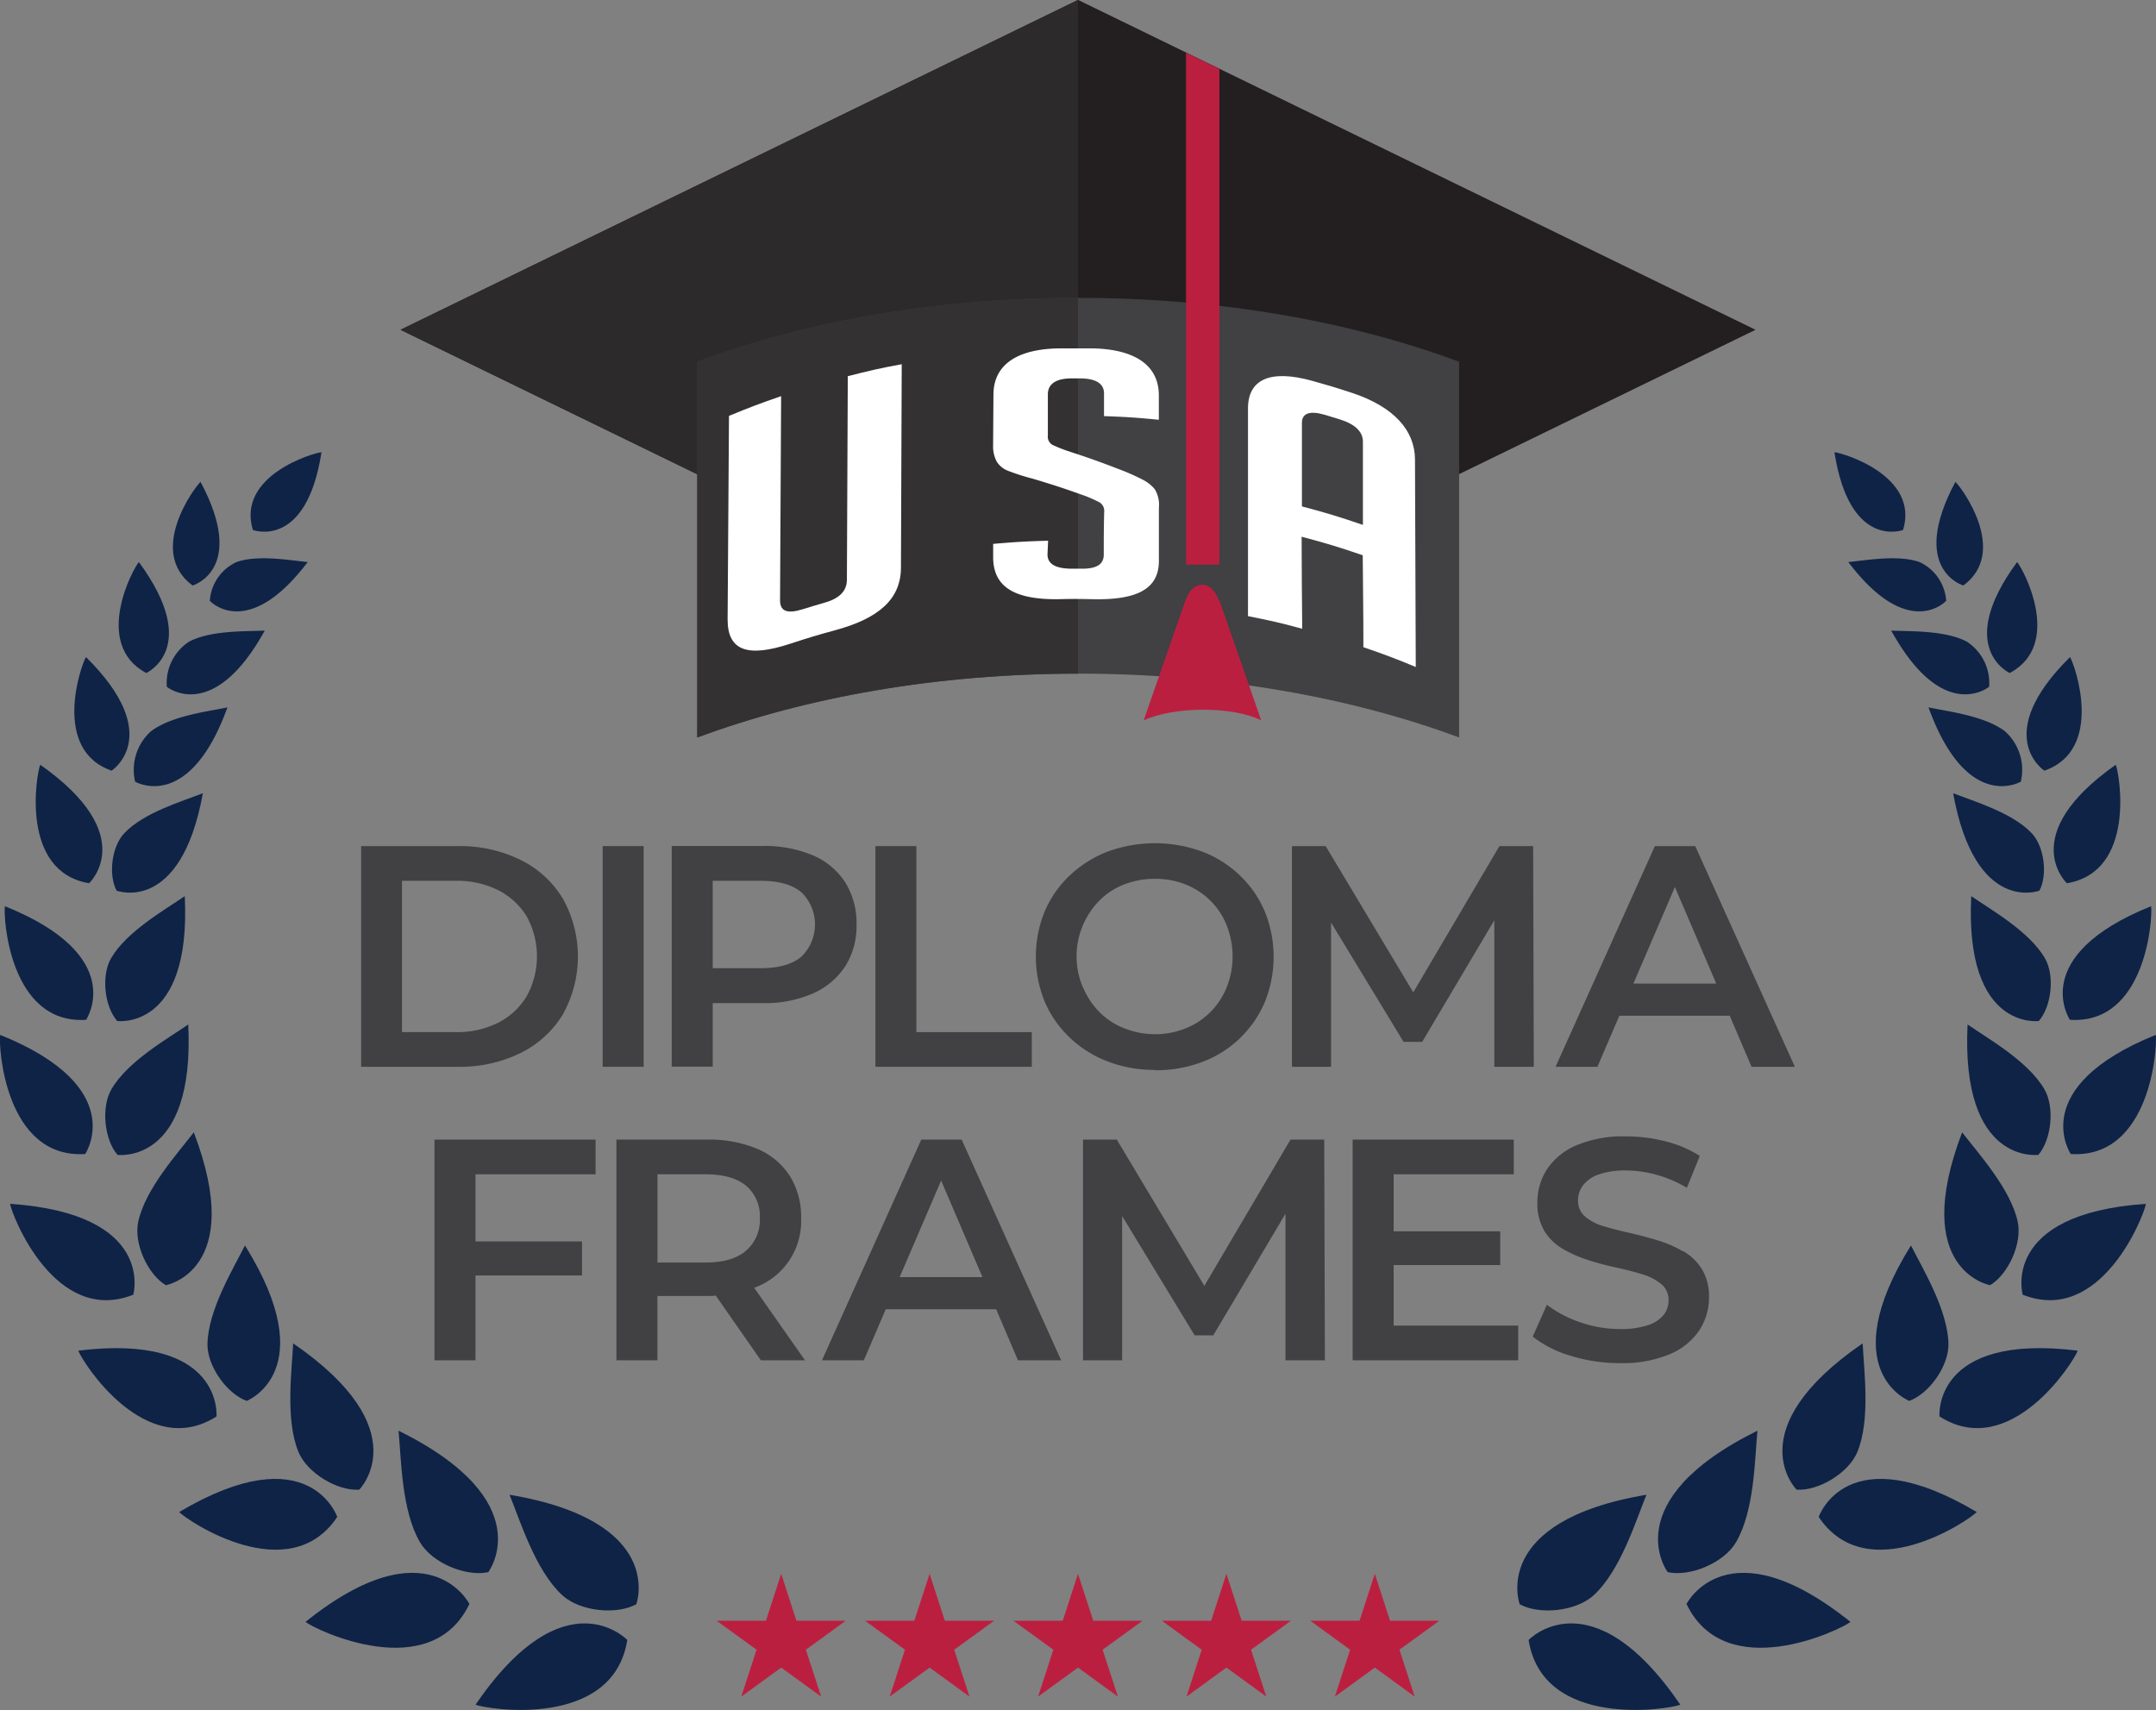 <svg xmlns="http://www.w3.org/2000/svg" id="Layer_1" data-name="Layer 1" viewBox="0 0 360.58 286.01"><rect x="0" y="0" width="360.58" height="286.01" fill="#808080" stroke="none"/><defs><style>.cls-1{fill:#0e2346;}.cls-2,.cls-8{fill:#414042;}.cls-2,.cls-3,.cls-4,.cls-5,.cls-7{fill-rule:evenodd;}.cls-3{fill:#231f20;}.cls-4{fill:#2d2a2b;}.cls-5{fill:#333132;}.cls-6{fill:#fff;}.cls-7,.cls-9{fill:#bb1f40;}</style></defs><title>USADF logo revised</title><path class="cls-1" d="M320.5,438.12c2,.79,23,4.13,25.38-10.83,0,0-10.45-11-25.38,10.83" transform="translate(-240.97 -152.99)"></path><path class="cls-1" d="M326.19,403c1.79,4.39,4.32,12.65,8.8,16.79,2.95,2.72,9.08,3.35,12.4,1.52,0,0,5.1-13.88-21.2-18.31" transform="translate(-240.97 -152.99)"></path><path class="cls-1" d="M292.06,424.27c1.7,1.34,20.88,10.6,27.42-3,0,0-6.84-13.52-27.42,3" transform="translate(-240.97 -152.99)"></path><path class="cls-1" d="M307.63,392.32c.45,4.72.49,13.36,3.58,18.62,2,3.46,7.72,5.83,11.43,5,0,0,8.88-11.82-15-23.65" transform="translate(-240.97 -152.99)"></path><path class="cls-1" d="M270.94,405.89c1.43,1.5,18.38,12.88,26.43.82,0,0-4.66-13.75-26.43-.82" transform="translate(-240.97 -152.99)"></path><path class="cls-1" d="M290,377.68c-.21,4.54-1.34,12.74.88,18.15,1.46,3.55,6.54,6.57,10.17,6.32,0,0,10-10-11.05-24.47" transform="translate(-240.97 -152.99)"></path><path class="cls-1" d="M254.06,378.9c.68,1.89,11.29,18.56,23.12,11,0,0,1.21-14-23.12-11" transform="translate(-240.97 -152.99)"></path><path class="cls-1" d="M281.94,361.31c-2,3.94-6.14,10.77-6.27,16.43-.08,3.72,3.24,8.37,6.56,9.56,0,0,12.78-5-.29-26" transform="translate(-240.97 -152.99)"></path><path class="cls-1" d="M242.66,354.34c.31,2,7.54,20.38,20.6,15.2,0,0,3.85-13.52-20.6-15.2" transform="translate(-240.97 -152.99)"></path><path class="cls-1" d="M273.38,342.38c-2.67,3.5-8.08,9.41-9.29,14.94-.79,3.64,1.59,8.83,4.62,10.63,0,0,13.49-2.45,4.67-25.57" transform="translate(-240.97 -152.99)"></path><path class="cls-1" d="M241,326.08c-.31,1.9.81,20.76,14.22,19.93,0,0,7.51-11.15-14.22-19.93" transform="translate(-240.97 -152.99)"></path><path class="cls-1" d="M272.49,324.32c-3.46,2.39-10.14,6.15-12.87,10.83-1.8,3.07-1.17,8.5,1,11,0,0,13,1.77,11.83-21.86" transform="translate(-240.97 -152.99)"></path><path class="cls-1" d="M241.79,304.56c-.29,1.81.78,19.83,13.58,19,0,0,7.18-10.65-13.58-19" transform="translate(-240.97 -152.99)"></path><path class="cls-1" d="M271.87,302.88c-3.31,2.28-9.68,5.88-12.3,10.34-1.72,2.93-1.12,8.12,1,10.54,0,0,12.42,1.69,11.3-20.89" transform="translate(-240.97 -152.99)"></path><path class="cls-1" d="M247.7,280.9c-.64,1.56-3.43,17.87,8.17,19.82,0,0,8.63-8-8.17-19.82" transform="translate(-240.97 -152.99)"></path><path class="cls-1" d="M274.9,285.66c-3.43,1.35-9.87,3.23-13.13,6.68-2.15,2.26-2.69,7-1.3,9.62,0,0,10.73,4.09,14.43-16.3" transform="translate(-240.97 -152.99)"></path><path class="cls-1" d="M255.35,262.89c-.81,1.3-5.81,15.49,4.29,19,0,0,9-5.86-4.29-19" transform="translate(-240.97 -152.99)"></path><path class="cls-1" d="M279,271.31c-3.28.69-9.34,1.39-12.79,4a8.65,8.65,0,0,0-2.64,8.42s9,5.31,15.43-12.4" transform="translate(-240.97 -152.99)"></path><path class="cls-1" d="M264.2,247c-1,1.1-7.77,13.74,1.23,18.56,0,0,9.31-4.2-1.23-18.56" transform="translate(-240.97 -152.99)"></path><path class="cls-1" d="M285.24,258.46c-3.19.16-9-.07-12.64,1.85a8.26,8.26,0,0,0-3.73,7.55s7.69,6.34,16.38-9.4" transform="translate(-240.97 -152.99)"></path><path class="cls-1" d="M274.51,233.59c-1,.89-9,11.68-1.33,17.33,0,0,9.17-2.65,1.33-17.33" transform="translate(-240.97 -152.99)"></path><path class="cls-1" d="M292.46,247c-3-.28-8.32-1.27-11.94,0a7.71,7.71,0,0,0-4.46,6.48s6.27,6.88,16.4-6.52" transform="translate(-240.97 -152.99)"></path><path class="cls-1" d="M294.74,228.63c-1.36.1-14.22,3.91-11.48,13,0,0,8.92,3.4,11.48-13" transform="translate(-240.97 -152.99)"></path><path class="cls-1" d="M522,438.12c-2,.79-23,4.13-25.38-10.83,0,0,10.45-11,25.38,10.83" transform="translate(-240.97 -152.99)"></path><path class="cls-1" d="M516.33,403c-1.79,4.39-4.32,12.65-8.8,16.79-2.95,2.72-9.08,3.35-12.4,1.52,0,0-5.1-13.88,21.2-18.31" transform="translate(-240.97 -152.99)"></path><path class="cls-1" d="M550.45,424.27c-1.7,1.34-20.88,10.6-27.42-3,0,0,6.84-13.52,27.42,3" transform="translate(-240.97 -152.99)"></path><path class="cls-1" d="M534.89,392.32c-.45,4.72-.49,13.36-3.58,18.62-2,3.46-7.72,5.83-11.43,5,0,0-8.88-11.82,15-23.65" transform="translate(-240.97 -152.99)"></path><path class="cls-1" d="M571.57,405.89c-1.43,1.5-18.37,12.88-26.43.82,0,0,4.66-13.75,26.43-.82" transform="translate(-240.97 -152.99)"></path><path class="cls-1" d="M552.49,377.68c.21,4.54,1.34,12.74-.88,18.15-1.46,3.55-6.54,6.57-10.17,6.32,0,0-10-10,11.05-24.47" transform="translate(-240.97 -152.99)"></path><path class="cls-1" d="M588.46,378.9c-.68,1.89-11.29,18.56-23.12,11,0,0-1.21-14,23.12-11" transform="translate(-240.97 -152.99)"></path><path class="cls-1" d="M560.57,361.31c2,3.94,6.14,10.77,6.27,16.43.08,3.72-3.24,8.37-6.56,9.56,0,0-12.78-5,.29-26" transform="translate(-240.97 -152.99)"></path><path class="cls-1" d="M599.86,354.34c-.31,2-7.54,20.38-20.6,15.2,0,0-3.85-13.52,20.6-15.2" transform="translate(-240.97 -152.99)"></path><path class="cls-1" d="M569.13,342.38c2.67,3.5,8.08,9.41,9.29,14.94.79,3.64-1.59,8.83-4.62,10.63,0,0-13.49-2.45-4.67-25.57" transform="translate(-240.97 -152.99)"></path><path class="cls-1" d="M601.51,326.08c.3,1.9-.81,20.76-14.22,19.93,0,0-7.51-11.15,14.22-19.93" transform="translate(-240.97 -152.99)"></path><path class="cls-1" d="M570,324.32c3.46,2.39,10.14,6.15,12.87,10.83,1.8,3.07,1.17,8.5-1,11,0,0-13,1.77-11.83-21.86" transform="translate(-240.97 -152.99)"></path><path class="cls-1" d="M600.73,304.56c.29,1.81-.78,19.83-13.58,19,0,0-7.18-10.65,13.58-19" transform="translate(-240.97 -152.99)"></path><path class="cls-1" d="M570.65,302.88c3.31,2.28,9.68,5.88,12.3,10.34,1.72,2.93,1.12,8.12-1,10.54,0,0-12.42,1.69-11.3-20.89" transform="translate(-240.97 -152.99)"></path><path class="cls-1" d="M594.82,280.9c.64,1.56,3.43,17.87-8.17,19.82,0,0-8.62-8,8.17-19.82" transform="translate(-240.97 -152.99)"></path><path class="cls-1" d="M567.62,285.66c3.43,1.35,9.87,3.23,13.13,6.68,2.15,2.26,2.69,7,1.3,9.62,0,0-10.73,4.09-14.43-16.3" transform="translate(-240.97 -152.99)"></path><path class="cls-1" d="M587.17,262.89c.81,1.3,5.81,15.49-4.29,19,0,0-9-5.86,4.29-19" transform="translate(-240.97 -152.99)"></path><path class="cls-1" d="M563.51,271.31c3.28.69,9.34,1.39,12.79,4a8.65,8.65,0,0,1,2.64,8.42s-9,5.31-15.43-12.4" transform="translate(-240.97 -152.99)"></path><path class="cls-1" d="M578.32,247c1,1.1,7.77,13.74-1.23,18.56,0,0-9.31-4.2,1.23-18.56" transform="translate(-240.97 -152.99)"></path><path class="cls-1" d="M557.27,258.46c3.19.16,9-.07,12.64,1.85a8.25,8.25,0,0,1,3.73,7.55s-7.69,6.34-16.37-9.4" transform="translate(-240.97 -152.99)"></path><path class="cls-1" d="M568,233.59c1,.89,9,11.68,1.33,17.33,0,0-9.17-2.65-1.33-17.33" transform="translate(-240.97 -152.99)"></path><path class="cls-1" d="M550.06,247c3-.28,8.32-1.27,11.94,0a7.71,7.71,0,0,1,4.46,6.48s-6.27,6.88-16.4-6.52" transform="translate(-240.97 -152.99)"></path><path class="cls-1" d="M547.77,228.63c1.36.1,14.22,3.91,11.48,13,0,0-8.92,3.4-11.48-13" transform="translate(-240.97 -152.99)"></path><polygon class="cls-2" points="67 55.16 180.29 0 293.57 55.16 180.29 110.32 67 55.16"></polygon><polygon class="cls-3" points="67 55.16 180.29 0 293.57 55.16 180.29 110.32 67 55.16"></polygon><polygon class="cls-4" points="67 55.16 180.29 0 180.29 110.32 67 55.16"></polygon><path class="cls-2" d="M485,213.49v62.85c-18.12-6.74-40.06-10.68-63.69-10.68s-45.57,3.95-63.69,10.68V213.49c18.12-6.74,40.05-10.68,63.69-10.68s45.57,3.94,63.69,10.68" transform="translate(-240.97 -152.99)"></path><path class="cls-5" d="M357.56,276.34V213.49c18.12-6.74,40.05-10.68,63.69-10.68v62.85c-23.64,0-45.57,3.94-63.69,10.68" transform="translate(-240.97 -152.99)"></path><path class="cls-6" d="M391.78,213.91q-.06,17-.13,34c0,5.3-3.73,8.52-11,10.49-3,.82-4.51,1.27-7.49,2.25-7.1,2.34-10.53,1.24-10.5-4.1q.11-17,.23-34c3.46-1.43,5.2-2.09,8.72-3.3q-.09,17.07-.18,34.14c0,1.85,1.21,2.31,3.79,1.5,1.48-.46,2.22-.68,3.7-1.11,2.41-.69,3.64-1.9,3.69-3.74q.07-17.06.15-34.13c3.58-.92,5.38-1.33,9-2" transform="translate(-240.97 -152.99)"></path><path class="cls-6" d="M425.61,222.56c0-1.47,0-2.21,0-3.68.05-1.67-1.26-2.57-3.93-2.6h-1.46c-2.61,0-3.93.89-4,2.56,0,2.78,0,4.17,0,7a1.58,1.58,0,0,0,.77,1.56,25.39,25.39,0,0,0,2.49,1c3.46,1.13,5.19,1.74,8.65,3.07a37.8,37.8,0,0,1,4.09,1.82,6.43,6.43,0,0,1,1.87,1.51,5,5,0,0,1,.7,3.08c0,3.57,0,5.36,0,8.93,0,4.71-3.68,6.57-11.13,6.4-2.23-.05-3.35-.06-5.59,0-7.38.1-11.05-2-11-7.15,0-.84,0-1.26,0-2.1,3.67-.32,5.51-.43,9.19-.53l-.1,2.28c0,1.64,1.38,2.4,4.13,2.4h1.67c2.42,0,3.62-.73,3.61-2.37,0-2.85,0-4.27.07-7.12a1.68,1.68,0,0,0-.77-1.6,20.7,20.7,0,0,0-2.49-1.11c-3.47-1.24-5.2-1.81-8.67-2.85a36.49,36.49,0,0,1-4.19-1.34,3.81,3.81,0,0,1-1.85-1.52,5.35,5.35,0,0,1-.61-2.61l.06-8.59c0-4.79,3.65-7.64,11-7.74,2.27,0,3.4,0,5.66,0,7.35.18,11,3.06,11,7.86,0,1.63,0,2.45,0,4.08-3.66-.36-5.5-.48-9.17-.61" transform="translate(-240.97 -152.99)"></path><path class="cls-6" d="M458.69,258.14c-3.59-1-5.4-1.37-9-2.1q0-17.37,0-34.74c0-4.79,3.6-6.6,10.75-4.61,2.66.74,4,1.14,6.61,2,7.07,2.33,10.53,6.3,10.57,11.1l.13,34.76c-3.47-1.44-5.22-2.1-8.76-3.31,0-6.15-.07-9.23-.11-15.38-4.05-1.39-6.1-2-10.22-3.1,0,6.15.06,9.23.1,15.38m10.15-17.35c0-5.58,0-8.37,0-13.94,0-1.64-1.3-2.92-3.87-3.72l-2.46-.75c-2.59-.76-3.88-.27-3.87,1.37l0,13.94c4.12,1.09,6.16,1.71,10.22,3.1" transform="translate(-240.97 -152.99)"></path><polygon class="cls-7" points="203.94 11.53 203.94 94.43 198.36 94.43 198.36 8.81 203.94 11.53"></polygon><path class="cls-7" d="M444.9,253.39l7,20.09c-4.69-2.38-14.58-2.38-19.66,0l7-20.09c1.22-3.48,4.35-3.48,5.57,0" transform="translate(-240.97 -152.99)"></path><path class="cls-8" d="M328,329.13a17.07,17.07,0,0,0,7.09-6.46,19.86,19.86,0,0,0,0-19.4A17.07,17.07,0,0,0,328,296.8a23,23,0,0,0-10.47-2.29H301.37v36.91h16.19A23,23,0,0,0,328,329.13m-19.8-3.51V300.31h8.91a15.37,15.37,0,0,1,7.2,1.58,11.91,11.91,0,0,1,4.75,4.38,13.84,13.84,0,0,1,0,13.34,11.8,11.8,0,0,1-4.75,4.43,15.39,15.39,0,0,1-7.2,1.58Z" transform="translate(-240.97 -152.99)"></path><rect class="cls-8" x="100.79" y="141.52" width="6.86" height="36.91"></rect><path class="cls-8" d="M382.32,314.63a12.56,12.56,0,0,0,1.9-7,12.8,12.8,0,0,0-1.9-7.07,12,12,0,0,0-5.41-4.51,20.65,20.65,0,0,0-8.41-1.56H353.31v36.91h6.86V320.77h8.33a20.05,20.05,0,0,0,8.41-1.61,12.43,12.43,0,0,0,5.41-4.54M375,313q-2.29,1.93-6.83,1.93h-8V300.31h8q4.54,0,6.83,1.92A7.51,7.51,0,0,1,375,313" transform="translate(-240.97 -152.99)"></path><polygon class="cls-8" points="172.56 172.63 153.26 172.63 153.26 141.52 146.41 141.52 146.41 178.43 172.56 178.43 172.56 172.63"></polygon><path class="cls-8" d="M434.15,332a21.88,21.88,0,0,0,7.91-1.4,18.32,18.32,0,0,0,10.44-10,20.2,20.2,0,0,0,0-15.16,18.08,18.08,0,0,0-4.14-6,18.62,18.62,0,0,0-6.3-4,23,23,0,0,0-15.87,0,19.26,19.26,0,0,0-6.33,4,17.94,17.94,0,0,0-4.17,6,20,20,0,0,0,0,15.08,18.18,18.18,0,0,0,4.17,6,19,19,0,0,0,6.35,4,21.74,21.74,0,0,0,7.94,1.42m-12.08-13.82a13.28,13.28,0,0,1,2.74-14.47,11.83,11.83,0,0,1,4.14-2.72,14,14,0,0,1,5.19-.95,13.59,13.59,0,0,1,5.14.95,12.45,12.45,0,0,1,4.11,2.69,11.89,11.89,0,0,1,2.72,4.11,13.92,13.92,0,0,1,1,5.22,13.62,13.62,0,0,1-1,5.22,12.42,12.42,0,0,1-2.72,4.11,12.14,12.14,0,0,1-4.09,2.69,13.59,13.59,0,0,1-5.14,1,14,14,0,0,1-5.19-1,11.85,11.85,0,0,1-4.14-2.72,13.07,13.07,0,0,1-2.74-4.14" transform="translate(-240.97 -152.99)"></path><polygon class="cls-8" points="234.74 174.26 237.85 174.26 249.92 153.92 249.92 178.43 256.52 178.43 256.41 141.52 250.77 141.52 236.36 165.98 221.71 141.52 216.07 141.52 216.07 178.43 222.61 178.43 222.61 154.3 234.74 174.26"></polygon><path class="cls-8" d="M541.15,331.42l-16.66-36.91h-6.75l-16.61,36.91h7l3.67-8.54h18.46l3.65,8.54Zm-27-13.92,6.94-16.15L528,317.5Z" transform="translate(-240.97 -152.99)"></path><polygon class="cls-8" points="72.66 227.52 79.52 227.52 79.52 213.33 97.34 213.33 97.34 207.64 79.52 207.64 79.52 196.41 99.61 196.41 99.61 190.61 72.66 190.61 72.66 227.52"></polygon><path class="cls-8" d="M367.65,368.17a11.81,11.81,0,0,0,7.3-11.44,12.78,12.78,0,0,0-1.9-7.07,12,12,0,0,0-5.41-4.51,20.67,20.67,0,0,0-8.41-1.55H344.06v36.91h6.86V369.75h8.33c.49,0,1,0,1.43-.06l7.54,10.82h7.38l-8.5-12.13c.18-.08.38-.13.56-.21m-1.9-16.85a6.67,6.67,0,0,1,2.29,5.41,6.74,6.74,0,0,1-2.29,5.43q-2.29,2-6.83,2h-8V349.4h8q4.54,0,6.83,1.93" transform="translate(-240.97 -152.99)"></path><path class="cls-8" d="M395.05,343.6l-16.61,36.91h7l3.67-8.54h18.46l3.65,8.54h7.22L401.8,343.6Zm-3.62,23,6.94-16.15,6.91,16.15Z" transform="translate(-240.97 -152.99)"></path><polygon class="cls-8" points="215.83 190.61 201.42 215.07 186.78 190.61 181.13 190.61 181.13 227.52 187.67 227.52 187.67 203.39 199.8 223.35 202.91 223.35 214.99 203.01 214.99 227.52 221.58 227.52 221.47 190.61 215.83 190.61"></polygon><polygon class="cls-8" points="233.08 211.59 250.9 211.59 250.9 205.95 233.08 205.95 233.08 196.41 253.17 196.41 253.17 190.61 226.22 190.61 226.22 227.52 253.91 227.52 253.91 221.72 233.08 221.72 233.08 211.59"></polygon><path class="cls-8" d="M522.45,362.29a20.39,20.39,0,0,0-4.27-1.85q-2.32-.71-4.69-1.24t-4.3-1.11a8.37,8.37,0,0,1-3.11-1.61,3.42,3.42,0,0,1-1.19-2.72,4.19,4.19,0,0,1,.82-2.5,5.56,5.56,0,0,1,2.61-1.82,13.05,13.05,0,0,1,4.59-.68,19.4,19.4,0,0,1,5.06.71,20.44,20.44,0,0,1,5.12,2.19l2.16-5.33a19.06,19.06,0,0,0-5.7-2.43,26.23,26.23,0,0,0-6.59-.84,20.16,20.16,0,0,0-8.36,1.5,11.07,11.07,0,0,0-4.9,4,10,10,0,0,0-1.61,5.51,9,9,0,0,0,1.19,4.85,8.92,8.92,0,0,0,3.14,3,21.09,21.09,0,0,0,4.3,1.87q2.35.74,4.69,1.24t4.27,1.11a9,9,0,0,1,3.14,1.63,3.39,3.39,0,0,1,1.21,2.72,3.88,3.88,0,0,1-.84,2.45,5.59,5.59,0,0,1-2.64,1.71,14.36,14.36,0,0,1-4.69.63,19.91,19.91,0,0,1-6.7-1.16,19.22,19.22,0,0,1-5.48-2.9l-2.37,5.33a18.71,18.71,0,0,0,6.3,3.19,27.28,27.28,0,0,0,8.25,1.24,20.37,20.37,0,0,0,8.39-1.5,11.07,11.07,0,0,0,4.93-4,9.91,9.91,0,0,0,1.61-5.46,8.76,8.76,0,0,0-1.19-4.77,9,9,0,0,0-3.14-3" transform="translate(-240.97 -152.99)"></path><polygon class="cls-9" points="155.47 263.23 158.02 271.08 166.27 271.08 159.59 275.93 162.14 283.77 155.47 278.92 148.8 283.77 151.35 275.93 144.67 271.08 152.92 271.08 155.47 263.23"></polygon><polygon class="cls-9" points="180.29 263.23 182.84 271.08 191.09 271.08 184.41 275.93 186.96 283.77 180.29 278.92 173.62 283.77 176.16 275.93 169.49 271.08 177.74 271.08 180.29 263.23"></polygon><polygon class="cls-9" points="205.11 263.23 207.66 271.08 215.91 271.08 209.23 275.93 211.78 283.77 205.11 278.92 198.44 283.77 200.98 275.93 194.31 271.08 202.56 271.08 205.11 263.23"></polygon><polygon class="cls-9" points="229.93 263.23 232.48 271.08 240.72 271.08 234.05 275.93 236.6 283.77 229.93 278.92 223.25 283.77 225.8 275.93 219.13 271.08 227.38 271.08 229.93 263.23"></polygon><polygon class="cls-9" points="130.65 263.23 133.2 271.08 141.45 271.08 134.78 275.93 137.33 283.77 130.65 278.92 123.98 283.77 126.53 275.93 119.85 271.08 128.1 271.08 130.65 263.23"></polygon></svg>